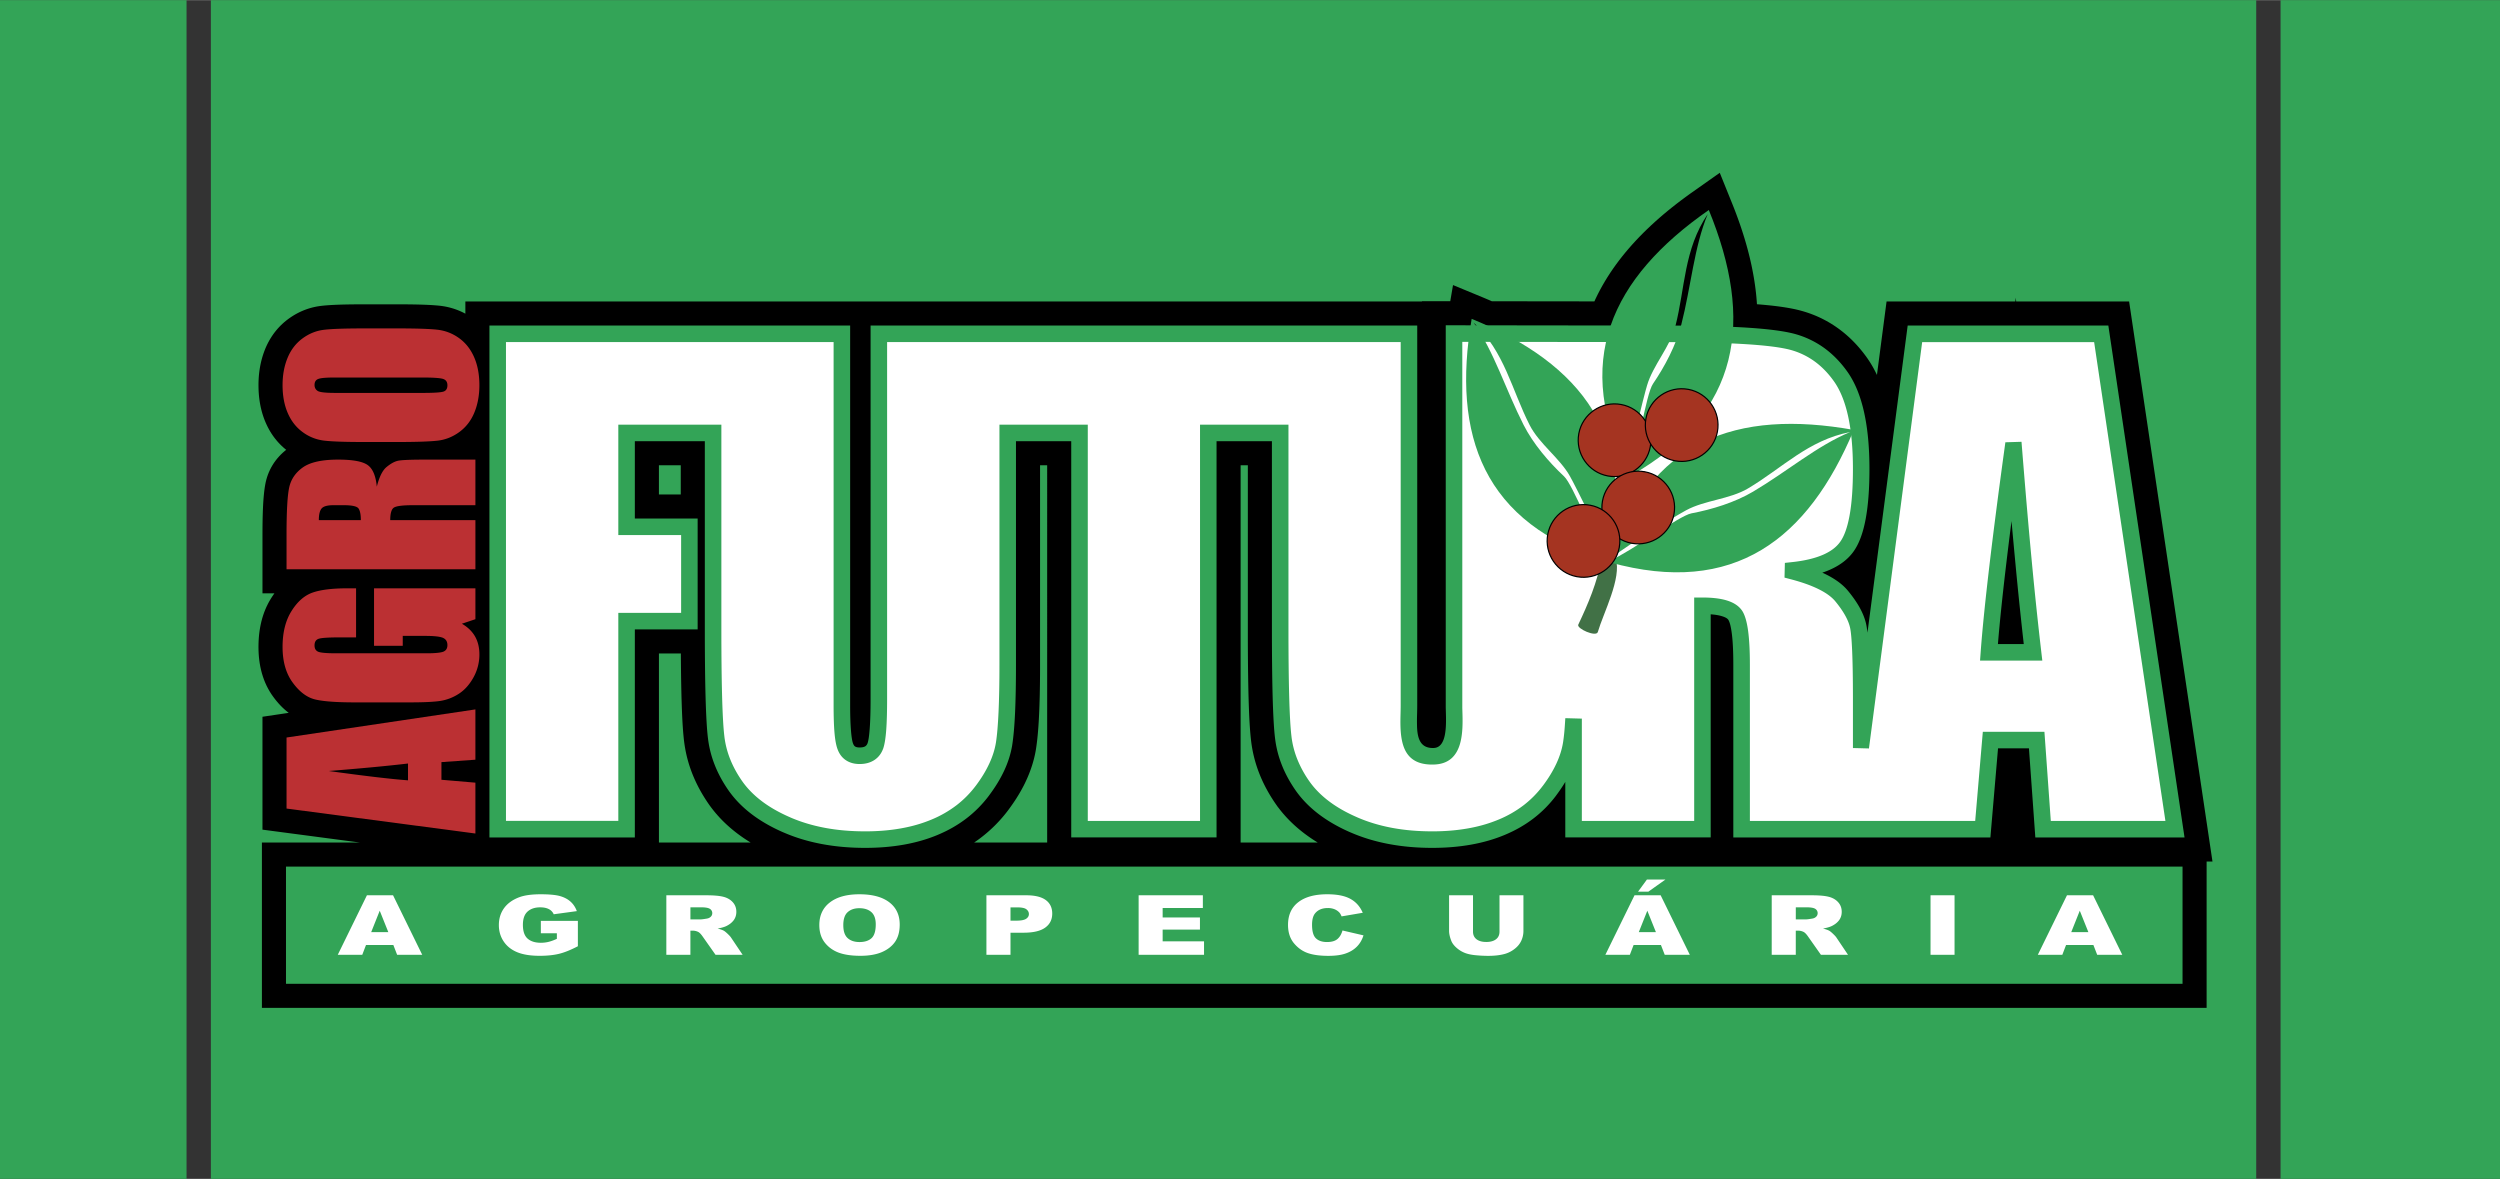<?xml version="1.0" encoding="UTF-8"?> <svg xmlns="http://www.w3.org/2000/svg" width="2500" height="1179" viewBox="0 0 450.9 212.596"><rect x="0" y="0" width="450.9" height="212.596" fill="#333333" stroke="none"/><path d="M0 0h33.644v212.596H0V0zm38.035 0h368.896v212.596H38.035V0zm373.288 0H450.9v212.596h-39.577V0z" fill-rule="evenodd" clip-rule="evenodd" fill="#33a457"></path><path d="M295.721 42.655l.677-.687.691-.678.708-.67.725-.664.74-.657.756-.649.771-.643.785-.635.8-.63.815-.623.83-.618.844-.61 5.314-3.75 2.342 5.804.29.737.281.736.272.735.265.735.255.732.244.728.236.729.228.729.218.727.207.724.198.723.188.723.179.72.167.718.159.719.146.719.137.713.126.712.116.712.104.71.094.708.083.707.071.706.06.707.04.591.256.02.646.054.628.058.607.06.595.063.577.068.557.07.538.074.525.078.512.083.491.087.475.091.473.098.49.114.488.124.484.136.481.146.476.158.473.169.465.18.465.191.458.203.452.213.444.224.44.234.434.245.429.255.422.266.418.278.409.287.401.295.393.304.389.315.381.325.373.333.367.343.36.353.354.362.344.368.337.377.331.386.325.397.315.401.31.411.315.437.318.47.308.484.296.496.283.509.27.519.256.528.009.017 1.07-8.175.665-5.078h23.225l.088-.687.062.687h20.371l.741 4.979 13.298 89.341.996 6.688h-1.057v26.402H47.238v-29.828h17.65l-17.55-2.32V129.25l4.734-.705-.336-.264-.384-.326-.372-.344-.362-.361-.347-.375-.333-.385-.321-.398-.317-.42-.326-.463-.317-.498-.293-.514-.271-.527-.247-.541-.222-.549-.198-.559-.177-.57-.152-.578-.13-.58-.108-.59-.088-.598-.066-.602-.047-.605-.028-.615-.009-.617.008-.602.023-.588.04-.582.056-.58.073-.574.091-.566.109-.561.126-.555.147-.553.166-.541.186-.533.205-.525.228-.518.248-.508.268-.496.278-.465.28-.436.287-.416.056-.076H47.34V96.374l.002-.784.005-.759.01-.729.013-.703.018-.671.021-.644.026-.615.029-.589.036-.565.04-.538.045-.513.051-.495.058-.472.064-.454.074-.44.089-.449.113-.463.134-.46.157-.454.18-.452.203-.44.22-.428.244-.419.264-.41.284-.394.301-.379.315-.36.331-.346.348-.331.359-.314.247-.198-.199-.16-.319-.274-.311-.287-.3-.297-.289-.307-.279-.318-.269-.329-.255-.334-.246-.345-.234-.354-.222-.361-.208-.367-.197-.373-.186-.38-.176-.388-.164-.39-.153-.398-.141-.402-.131-.408-.12-.417-.107-.418-.097-.419-.086-.429-.074-.427-.064-.424-.054-.433-.044-.44-.033-.442-.024-.441-.013-.444-.006-.449.004-.435.014-.428.022-.425.032-.426.042-.42.051-.417.06-.414.07-.417.082-.413.089-.403.1-.401.111-.404.122-.398.13-.392.14-.384.153-.39.169-.393.18-.384.19-.377.205-.375.217-.367.226-.355.239-.35.255-.347.267-.336.274-.324.287-.314.3-.307.309-.293.319-.285.33-.272.338-.26.339-.243.336-.226.341-.214.35-.207.36-.195.361-.182.368-.17.376-.16.383-.147.383-.133.385-.119.394-.108.398-.094.395-.08.398-.067.38-.052.361-.04.364-.035.379-.031.397-.029.418-.025.434-.023.453-.019.477-.018.5-.016.523-.012.542-.011.564-.009.591-.006.611-.005.632-.003.655-.001h5.834l.641.001.619.003.599.005.577.006.555.009.531.01.511.013.493.015.469.017.443.018.428.021.415.023.391.027.367.028.358.031.373.038.396.052.395.065.393.076.394.09.389.103.386.114.382.127.378.139.374.152.367.163.366.177.315.166V54.35h172.533l.001-.056 5.102.006.496-2.911 5.378 2.224.36.151.359.152.361.154.357.156.189.083 18.496.024.182-.402.394-.812.415-.805.436-.795.457-.786.476-.777.497-.769.515-.759.535-.751.554-.743.572-.735.59-.725.608-.717.624-.709.644-.702.656-.691zm-17.745 109.277zm-40.317 0l-.039-.023-.394-.244-.391-.252-.385-.256-.378-.262-.37-.264-.368-.271-.367-.281-.356-.283-.354-.291-.347-.295-.34-.301-.333-.307-.326-.311-.319-.314-.314-.324-.305-.324-.299-.332-.292-.336-.284-.342-.277-.348-.271-.354-.006-.008-.043-.041-.471-.672-.227-.334-.222-.336-.217-.34-.213-.342-.206-.346-.199-.342-.195-.348-.19-.35-.183-.352-.18-.355-.173-.355-.166-.357-.161-.361-.155-.361-.147-.361-.145-.369-.138-.371-.134-.373-.124-.373-.119-.373-.114-.381-.107-.379-.099-.381-.094-.379-.088-.385-.082-.387-.073-.385-.069-.391-.062-.391-.054-.381-.047-.375-.041-.363-.039-.379-.038-.395-.035-.408-.034-.426-.032-.447-.03-.463-.028-.477-.028-.496-.025-.516-.025-.535-.022-.555-.022-.572-.02-.592-.02-.609-.018-.625-.009-.318-.008-.326-.007-.33-.008-.332-.007-.336-.007-.344-.007-.352-.006-.352-.007-.357-.005-.365-.005-.369-.006-.373-.005-.379-.005-.383-.004-.389-.004-.393-.004-.398-.003-.404-.004-.412-.003-.412-.003-.418-.002-.424-.003-.432-.002-.434-.002-.438-.001-.447-.001-.451-.001-.453V83.893h-1.302v68.039h13.9zm-48.792 0V83.893h-1.282V120.535l-.002.631-.003.621-.006.605-.005.594-.008.586-.009.572-.01.557-.01.549-.013.539-.015.527-.016.512-.016.5-.018.492-.02.482-.021.467-.022.463-.023.457-.025.445-.028.436-.028.428-.032.42-.032.404-.034.396-.035.387-.038.379-.039.369-.042.359-.043.35-.046.342-.046.33-.053.352-.063.369-.07.361-.075.361-.084.361-.088.357-.097.359-.103.359-.108.354-.114.352-.122.355-.128.355-.133.35-.138.348-.146.35-.153.352-.158.346-.158.336-.167.34-.172.338-.178.336-.183.336-.189.332-.194.334-.201.334-.204.33-.212.334-.216.33-.221.328-.225.326-.232.328-.227.312-.248.34-.275.359-.271.342-.276.336-.282.332-.288.328-.294.322-.297.314-.302.312-.309.307-.315.301-.319.295-.325.291-.328.285-.334.279-.341.275-.346.27-.347.262-.353.256-.356.25-.187.125h13.172v.002zm-53.485 0l-.041-.023-.392-.244-.391-.252-.386-.256-.377-.262-.368-.262-.371-.273-.369-.283-.356-.283-.352-.289-.347-.295-.339-.301-.333-.305-.326-.311-.322-.318-.313-.322-.304-.324-.298-.332-.292-.336-.284-.342-.277-.348-.263-.342-.276-.371-.254-.365-.226-.332-.22-.334-.217-.34-.213-.344-.205-.342-.198-.342-.197-.35-.191-.354-.182-.348-.178-.352-.175-.359-.166-.357-.16-.357-.154-.359-.151-.367-.146-.371-.138-.371-.131-.369-.125-.373-.121-.379-.112-.379-.105-.373-.102-.383-.094-.385-.087-.383-.081-.383-.075-.389-.067-.389-.062-.385-.054-.381-.049-.381-.041-.369-.039-.375-.037-.393-.036-.41-.033-.428-.031-.443-.03-.459-.029-.48-.027-.5-.025-.514-.024-.533-.023-.555-.021-.572-.02-.588-.02-.609-.019-.633-.008-.32-.008-.322-.007-.328-.008-.334-.007-.338-.007-.34-.006-.35-.007-.355-.006-.359-.006-.361-.005-.369-.005-.373-.005-.379-.005-.379-.004-.391-.004-.395-.004-.402-.004-.404-.003-.406-.003-.412-.003-.422-.001-.146h-3.953v34.096h16.537zm-12.6-62.772v-5.267h-3.938v5.267h3.938z" fill-rule="evenodd" clip-rule="evenodd"></path><path d="M366.679 117.635c-1.158-9.877-2.301-22.038-3.459-36.444l-.227.007c-2.271 16.548-3.691 28.688-4.264 36.437h7.95zm-108.02 18.738c-5.394.219-4.54-5.248-4.54-9.207V60.184h-95.611v65.832c0 4.445-.207 7.271-.621 8.477-.434 1.188-1.375 1.789-2.845 1.789-1.3 0-2.147-.545-2.562-1.639-.433-1.072-.64-3.578-.64-7.477V60.184H89.764v89.339h23.244v-37.521h11.329V94.993H113.01V78.06h15.605v34.979c0 10.096.169 16.707.546 19.854.358 3.145 1.563 6.121 3.579 8.965 2.034 2.826 5.086 5.123 9.173 6.895 4.069 1.77 8.778 2.656 14.127 2.656 4.803 0 9.003-.754 12.545-2.242 3.56-1.488 6.404-3.674 8.589-6.574 2.166-2.881 3.466-5.688 3.918-8.438.433-2.732.659-7.498.659-14.26V78.06H194.7v71.464h23.226V78.06h12.968v34.979c0 10.096.169 16.707.546 19.854.357 3.145 1.563 6.121 3.579 8.965 2.034 2.826 5.085 5.123 9.173 6.895 4.069 1.77 8.778 2.656 14.128 2.656 4.802 0 9.003-.754 12.545-2.242 3.56-1.488 6.403-3.674 8.589-6.574 2.166-2.881 3.466-5.688 3.918-8.438.184-1.158.328-2.686.437-4.57v19.939h23.244v-40.291c3.184 0 5.161.584 5.915 1.715.753 1.148 1.148 4.105 1.148 8.891v29.686H357.618l1.375-16.066h8.345l1.148 16.066h23.79l-13.298-89.339h-33.604l-9.595 73.253-.097-.002v-7.475c0-7.215-.188-11.623-.584-13.225-.377-1.6-1.374-3.354-2.938-5.254-1.523-1.853-4.465-3.336-8.789-4.47l.005-.177c4.809-.517 8.051-1.932 9.707-4.244 1.733-2.393 2.6-7.064 2.6-14.015 0-7.628-1.224-13.166-3.673-16.65-2.449-3.466-5.614-5.634-9.493-6.48s-11.303-1.248-22.265-1.262l-38.006-.049v67.459c.066 2.93.547 8.61-3.587 8.778z" fill-rule="evenodd" clip-rule="evenodd" fill="#fff"></path><path d="M365.007 116.143a778.388 778.388 0 0 1-1.537-14.892c-.229-2.418-.453-4.85-.671-7.297a886.649 886.649 0 0 0-1.095 8.932c-.607 5.185-1.061 9.605-1.359 13.257h4.662zm1.422-15.172a746.801 746.801 0 0 0 1.729 16.494l.194 1.66H357.12l.118-1.596c.281-3.811.783-8.803 1.507-14.982.703-6.01 1.628-13.192 2.773-21.547l.172-1.255 1.262-.038.228-.007 1.418-.043.114 1.417c.613 7.638 1.185 14.286 1.717 19.897zm-107.711 36.892c-4.95.201-5.973-2.998-6.121-6.658-.035-.867-.014-1.758.008-2.621.012-.498.023-.986.023-1.418V61.675h-92.629v64.341c0 2.293-.052 4.146-.155 5.559-.112 1.533-.295 2.666-.547 3.402l-.012.023c-.333.912-.878 1.609-1.64 2.09-.719.455-1.585.684-2.603.684-.938 0-1.742-.217-2.417-.648-.702-.451-1.213-1.104-1.537-1.957-.273-.693-.467-1.721-.582-3.082-.105-1.248-.157-2.891-.157-4.92V61.675H91.257v86.358h20.262V110.51H122.848V96.484H111.519V76.568h18.587v36.471c0 5.023.042 9.189.132 12.498.089 3.271.221 5.664.402 7.18v.012c.164 1.439.521 2.84 1.069 4.205.555 1.385 1.304 2.738 2.243 4.062h-.001c.929 1.289 2.094 2.461 3.497 3.516 1.425 1.072 3.108 2.029 5.054 2.871l.005.006c1.93.84 4.018 1.471 6.263 1.893 2.251.424 4.674.635 7.27.635 2.311 0 4.473-.18 6.478-.539 1.988-.354 3.82-.885 5.49-1.586h.006a20.056 20.056 0 0 0 4.479-2.564 18.293 18.293 0 0 0 3.494-3.531l.003.002c1.014-1.35 1.825-2.682 2.435-3.998.597-1.285.997-2.547 1.2-3.785h.001c.203-1.279.359-3.105.469-5.475.109-2.371.166-5.221.166-8.545V76.569H196.193V148.035h20.243V76.568h15.95v36.471c0 5.023.042 9.189.132 12.498.089 3.271.221 5.664.403 7.18v.012c.163 1.439.521 2.84 1.068 4.205a19.683 19.683 0 0 0 2.242 4.062h-.001c.929 1.289 2.094 2.461 3.497 3.516 1.425 1.072 3.108 2.029 5.054 2.871l.006.006c1.93.84 4.018 1.471 6.263 1.893 2.251.424 4.675.635 7.271.635 2.312 0 4.473-.18 6.479-.539 1.987-.354 3.819-.885 5.489-1.586h.006a20.033 20.033 0 0 0 4.479-2.564 18.26 18.26 0 0 0 3.493-3.531l.003.002c1.014-1.35 1.825-2.682 2.436-3.998.598-1.285.996-2.547 1.2-3.785h.001a32.09 32.09 0 0 0 .234-1.912c.059-.617.117-1.451.178-2.5l2.982.082V148.035h20.262V107.744h1.491c1.716 0 3.142.166 4.273.494 1.341.389 2.304 1.021 2.882 1.891l.006.006c.499.76.864 2.006 1.087 3.734.203 1.568.307 3.559.307 5.971v28.195h40.637l1.258-14.699.117-1.369h11.111l.1 1.387 1.05 14.682h20.67l-12.854-86.358h-31.016l-9.424 71.956-.176 1.334-1.333-.035-.098-.004-1.456-.037V125.964c0-3.566-.047-6.449-.144-8.652-.093-2.121-.224-3.527-.394-4.217l-.006-.018c-.155-.66-.448-1.369-.872-2.125-.455-.809-1.045-1.65-1.764-2.523-.627-.764-1.585-1.471-2.866-2.119-1.377-.699-3.095-1.317-5.148-1.855l-1.146-.301.028-1.173.005-.178.032-1.304 1.302-.14c2.254-.242 4.122-.687 5.601-1.333 1.362-.595 2.381-1.362 3.053-2.299l.006-.006c.737-1.018 1.302-2.582 1.692-4.692.414-2.231.621-5.047.621-8.449 0-3.724-.293-6.909-.877-9.559-.568-2.575-1.409-4.652-2.521-6.236-1.122-1.587-2.401-2.873-3.837-3.853a13.406 13.406 0 0 0-4.754-2.027c-1.849-.403-4.597-.704-8.243-.908-3.712-.208-8.281-.312-13.707-.319l-36.515-.047v65.944-.006l-5.023 10.294zm-3.139-6.775c.084 2.074.596 3.893 3.021 3.793 2.369-.096 2.248-4.113 2.173-6.596l-.018-.662V58.642l1.491.002 38.006.049c5.536.007 10.16.111 13.87.318 3.775.212 6.679.535 8.709.979a16.407 16.407 0 0 1 5.803 2.481c1.732 1.183 3.264 2.717 4.594 4.599 1.335 1.9 2.331 4.335 2.987 7.307.64 2.896.959 6.295.959 10.2 0 3.549-.227 6.544-.679 8.985-.475 2.557-1.208 4.523-2.201 5.897h.001c-.984 1.375-2.415 2.471-4.287 3.29-.423.185-.868.355-1.337.512.282.127.554.257.815.39 1.65.837 2.926 1.799 3.821 2.888.846 1.026 1.536 2.013 2.066 2.956.56.996.954 1.965 1.175 2.904h-.001c.103.422.19.984.268 1.691l7.085-54.098.17-1.299h36.192l.189 1.275 13.298 89.34.254 1.707h-26.91l-.099-1.387-1.051-14.682h-5.578l-1.258 14.699-.117 1.369h-46.367v-31.178c0-2.344-.092-4.209-.271-5.598-.162-1.258-.375-2.084-.633-2.477l.001-.002c-.179-.262-.587-.486-1.223-.67-.528-.154-1.18-.26-1.955-.316V151.013h-26.226V141c-.49.822-1.049 1.65-1.675 2.482v.006a21.208 21.208 0 0 1-4.064 4.104c-1.53 1.172-3.24 2.152-5.138 2.947l.001.002c-1.874.787-3.916 1.379-6.119 1.773-2.178.389-4.515.584-7.002.584-2.754 0-5.36-.23-7.818-.693-2.46-.461-4.76-1.158-6.896-2.088l-.001.004c-2.143-.928-4.028-2.006-5.659-3.232-1.65-1.24-3.026-2.629-4.132-4.162l-.006-.008c-1.076-1.518-1.938-3.076-2.58-4.678a19.264 19.264 0 0 1-1.266-4.975h-.001c-.195-1.629-.335-4.115-.426-7.459-.09-3.309-.132-7.498-.132-12.568V79.55h-9.986v71.465h-26.208V79.55h-9.967v40.344c0 3.408-.057 6.303-.166 8.674-.111 2.414-.284 4.355-.516 5.818v.006c-.249 1.512-.726 3.029-1.433 4.555-.693 1.494-1.614 3.006-2.765 4.535v.006a21.208 21.208 0 0 1-4.064 4.104c-1.53 1.172-3.24 2.152-5.138 2.947l.001.002c-1.874.787-3.917 1.379-6.119 1.773-2.178.389-4.515.584-7.002.584-2.754 0-5.36-.23-7.818-.693-2.46-.461-4.76-1.158-6.896-2.088l-.001.004c-2.143-.928-4.028-2.006-5.66-3.232-1.65-1.24-3.026-2.629-4.131-4.162l-.006-.008c-1.077-1.518-1.939-3.076-2.58-4.678a19.183 19.183 0 0 1-1.266-4.975h-.001c-.195-1.629-.335-4.115-.426-7.459-.089-3.309-.132-7.498-.132-12.568V79.55h-12.623v13.952H125.828v19.99H114.499V151.015H88.275V58.693h65.058v68.473c0 1.867.052 3.428.158 4.676.095 1.115.218 1.867.372 2.248l.012.029c.09.236.21.404.36.5.178.115.447.172.809.172.452 0 .791-.072 1.019-.217.18-.113.319-.303.419-.564h-.002c.161-.471.29-1.352.384-2.645.104-1.414.155-3.195.155-5.35V58.693H255.612v68.473c0 .502-.012.99-.023 1.486a36.68 36.68 0 0 0-.01 2.436zm8.159-3.516c.003.162.011.389.018.631.108 3.607.284 9.445-5.038 9.66l5.02-10.291z" fill="#33a457"></path><path d="M51.681 132.994l34.063-5.07v9.07l-6.126.438v3.182l6.126.523v9.172l-34.063-4.502v-12.813zm21.905 4.69c-3.856.453-8.625.898-14.292 1.35 6.514.898 11.276 1.459 14.292 1.682v-3.032zm-9.365-31.601v8.854h-3.096c-1.946 0-3.167.086-3.663.252-.488.172-.733.568-.733 1.199 0 .553.208.92.632 1.121.417.193 1.501.295 3.239.295h16.347c1.529 0 2.535-.102 3.023-.295.481-.201.725-.59.725-1.178 0-.646-.272-1.084-.818-1.322-.553-.23-1.615-.344-3.203-.344h-4.036v1.787H67.46v-10.37h18.285v5.573l-2.441.818c1.056.604 1.838 1.365 2.37 2.283.524.92.79 2.004.79 3.254a8.472 8.472 0 0 1-1.084 4.174c-.725 1.299-1.616 2.283-2.686 2.959a8.55 8.55 0 0 1-3.354 1.264c-1.171.164-2.931.25-5.271.25h-10.12c-3.253 0-5.617-.172-7.088-.523-1.48-.352-2.83-1.357-4.051-3.023-1.229-1.658-1.846-3.807-1.846-6.449 0-2.594.531-4.748 1.602-6.457 1.062-1.709 2.334-2.83 3.799-3.346 1.466-.518 3.591-.776 6.385-.776h1.471zm-12.54-3.433v-6.27c0-4.18.158-7.01.48-8.489.324-1.479 1.149-2.686 2.471-3.62 1.329-.933 3.44-1.4 6.349-1.4 2.65 0 4.432.33 5.343.99.912.654 1.458 1.954 1.637 3.893.438-1.752 1.021-2.937 1.752-3.54.726-.597 1.393-.977 2.004-1.121.611-.151 2.292-.222 5.042-.222h8.985v8.223H74.426c-1.824 0-2.952.151-3.39.438-.431.287-.653 1.041-.653 2.255h15.362v8.863H51.681zm5.824-8.862h7.577c0-.991-.137-1.688-.41-2.09-.272-.402-1.164-.604-2.664-.604h-1.867c-1.085 0-1.789.194-2.126.582-.337.388-.51 1.092-.51 2.112zm14.12-34.581c3.426 0 5.847.079 7.268.237 1.43.166 2.729.668 3.907 1.516s2.083 1.997 2.714 3.44c.632 1.444.948 3.132.948 5.049 0 1.824-.302 3.461-.897 4.912-.597 1.458-1.487 2.622-2.679 3.505-1.192.883-2.492 1.408-3.893 1.58-1.407.165-3.864.251-7.369.251H65.8c-3.425 0-5.846-.079-7.275-.244a8.046 8.046 0 0 1-3.9-1.516c-1.178-.848-2.083-1.989-2.714-3.44-.632-1.443-.948-3.124-.948-5.048 0-1.825.301-3.462.897-4.913.596-1.451 1.487-2.622 2.679-3.505 1.192-.883 2.492-1.408 3.893-1.573 1.407-.172 3.856-.251 7.368-.251h5.825zm-11.189 8.855c-1.587 0-2.6.086-3.045.266-.438.172-.661.531-.661 1.077 0 .467.18.818.539 1.062.353.251 1.408.374 3.167.374h15.901c1.982 0 3.203-.086 3.663-.244.467-.158.696-.539.696-1.127 0-.603-.265-.984-.796-1.157-.539-.165-1.803-.251-3.814-.251h-15.65z" fill-rule="evenodd" clip-rule="evenodd" fill="#bb3033"></path><path fill-rule="evenodd" clip-rule="evenodd" fill="#33a457" d="M51.581 156.275h342.062v21.143H51.581v-21.143zM265.43 57.481c-3.599 21.055 2.082 36.974 24.304 43.74 6.018-22.393-4.504-35.634-24.304-43.74zm24.387 43.289c-2.228-3.186-6.078-13.337-7.727-14.881-2.764-2.587-5.561-5.863-7.3-9.285-3.232-6.359-5.31-13.195-9.014-18.452 5.611 5.297 6.871 12.116 10.104 18.475 1.739 3.422 5.462 5.975 7.3 9.285.713 1.219 7.432 14.481 6.637 14.858z"></path><path d="M288.848 100.707c-.732 4.271-2.442 8.242-4.195 11.938-.307.709 3.188 2.26 3.521 1.344 1.006-3.461 4.348-9.755 3.24-13.268l-1.145-.757c-.366-.208-1.448 1.104-1.421.743z" fill-rule="evenodd" clip-rule="evenodd" fill="#417146"></path><path d="M334.353 77.516c-8.249 19.703-21.579 30.095-43.965 23.896 6.924-22.131 22.904-27.668 43.965-23.896zm-43.794 23.469c3.589-1.496 12.281-8 14.5-8.42 3.72-.703 7.837-1.968 11.14-3.925 6.138-3.635 11.556-8.292 17.501-10.744-7.577 1.463-12.296 6.544-18.434 10.179-3.303 1.957-7.813 2.116-11.139 3.925-1.256.648-14.037 8.242-13.568 8.985z" fill-rule="evenodd" clip-rule="evenodd" fill="#33a457"></path><path d="M308.201 37.85c8.099 19.764 6.022 36.539-14.19 47.984-10.753-20.545-3.368-35.76 14.19-47.984zM293.83 85.412c1.479-3.595 3.026-14.341 4.299-16.207 2.134-3.128 4.149-6.933 5.102-10.652 1.771-6.91 2.308-14.035 4.778-19.972-4.323 6.392-4.066 13.322-5.837 20.232-.952 3.719-4.028 7.021-5.102 10.652-.429 1.345-4.098 15.752-3.24 15.947z" fill-rule="evenodd" clip-rule="evenodd" fill="#33a457"></path><path d="M292.397 72.933c3.549.66 5.905 4.093 5.245 7.642-.66 3.55-4.094 5.906-7.642 5.246-3.549-.66-5.904-4.093-5.245-7.641.66-3.551 4.094-5.907 7.642-5.247z" fill-rule="evenodd" clip-rule="evenodd" fill="#a53421" stroke="#000" stroke-width=".216" stroke-miterlimit="2.613"></path><path d="M304.507 70.201c3.548.66 5.904 4.093 5.244 7.642-.66 3.549-4.094 5.905-7.642 5.246-3.549-.66-5.905-4.093-5.245-7.642.659-3.551 4.093-5.906 7.643-5.246zM296.672 85.068c3.549.66 5.904 4.093 5.245 7.641-.661 3.549-4.094 5.906-7.643 5.246-3.55-.66-5.905-4.093-5.245-7.643.66-3.549 4.093-5.905 7.643-5.244z" fill-rule="evenodd" clip-rule="evenodd" fill="#a53421" stroke="#000" stroke-width=".216" stroke-miterlimit="2.613"></path><path d="M286.799 91.096c3.548.66 5.904 4.093 5.244 7.643-.66 3.548-4.092 5.904-7.642 5.244-3.549-.66-5.904-4.093-5.244-7.642.66-3.549 4.092-5.904 7.642-5.245z" fill-rule="evenodd" clip-rule="evenodd" fill="#a53421" stroke="#000" stroke-width=".216" stroke-miterlimit="2.613"></path><path d="M70.941 170.41h-4.926l-.678 1.773H60.92l5.257-10.734h4.714l5.261 10.734h-4.525l-.686-1.773zm-.906-2.32l-1.547-3.859-1.538 3.859h3.085zm27.512.205v-2.232h6.679v4.576c-1.277.666-2.408 1.125-3.392 1.365-.983.242-2.15.361-3.499.361-1.661 0-3.013-.217-4.059-.652-1.049-.432-1.86-1.08-2.434-1.939-.576-.859-.866-1.844-.866-2.955 0-1.174.316-2.191.944-3.059.632-.865 1.554-1.523 2.77-1.973.948-.348 2.225-.52 3.827-.52 1.544 0 2.701.107 3.47.322.766.215 1.401.547 1.909 1 .505.449.886 1.021 1.14 1.717l-4.169.568a1.853 1.853 0 0 0-.876-.928c-.407-.215-.931-.322-1.567-.322-.948 0-1.704.252-2.267.756-.563.508-.847 1.305-.847 2.398 0 1.162.286 1.992.856 2.49.567.496 1.361.746 2.381.746.482 0 .945-.055 1.381-.162.44-.107.945-.289 1.508-.547v-1.012h-2.889v.002zm22.633 3.889V161.45h7.206c1.336 0 2.358.088 3.062.266.707.176 1.277.5 1.71.977.434.475.648 1.055.648 1.736 0 .598-.167 1.109-.496 1.543-.332.432-.788.781-1.365 1.053-.371.168-.876.311-1.518.422.515.133.89.264 1.127.396.156.088.387.275.69.562.303.291.505.51.606.668l2.091 3.111h-4.886l-2.31-3.281c-.293-.424-.554-.701-.785-.828a2.236 2.236 0 0 0-1.059-.246h-.381v4.355h-4.34zm4.342-6.385h1.824c.195 0 .577-.049 1.144-.146.287-.045.521-.156.704-.336a.863.863 0 0 0 .271-.623.893.893 0 0 0-.43-.797c-.287-.188-.824-.279-1.613-.279h-1.899v2.181h-.001zm23.251 1.023c0-1.752.638-3.115 1.909-4.09 1.274-.979 3.046-1.465 5.317-1.465 2.329 0 4.124.48 5.385 1.439 1.257.957 1.889 2.301 1.889 4.027 0 1.256-.276 2.285-.827 3.088-.551.801-1.345 1.426-2.385 1.873-1.042.447-2.335.67-3.89.67-1.576 0-2.883-.193-3.919-.576-1.033-.389-1.87-.998-2.515-1.834-.641-.833-.964-1.878-.964-3.132zm4.326.016c0 1.084.261 1.861.785 2.336.524.473 1.241.709 2.144.709.928 0 1.648-.232 2.157-.693.508-.465.766-1.297.766-2.496 0-1.014-.268-1.75-.798-2.217-.531-.465-1.251-.697-2.163-.697-.87 0-1.57.234-2.098.709-.529.472-.793 1.257-.793 2.349zm25.812-5.389h7.186c1.563 0 2.736.285 3.515.857.778.57 1.169 1.385 1.169 2.438 0 1.084-.423 1.932-1.273 2.541s-2.147.914-3.89.914h-2.365v3.984h-4.342v-10.734zm4.342 4.576h1.059c.833 0 1.417-.109 1.755-.332.336-.223.505-.508.505-.852 0-.338-.146-.625-.44-.857-.29-.234-.841-.354-1.648-.354h-1.231v2.395zm23.111-4.576h11.584v2.293h-7.251v1.705h6.727v2.189h-6.727v2.115h7.463v2.432h-11.796v-10.734zm36.767 6.348l3.789.881c-.255.814-.655 1.494-1.202 2.041s-1.229.959-2.039 1.236c-.812.281-1.844.418-3.095.418-1.521 0-2.766-.17-3.728-.508-.964-.34-1.798-.938-2.498-1.791-.697-.855-1.049-1.947-1.049-3.279 0-1.777.615-3.143 1.847-4.096 1.231-.955 2.975-1.432 5.226-1.432 1.762 0 3.146.271 4.156.82 1.01.547 1.76 1.387 2.248 2.518l-3.818.652c-.133-.326-.273-.566-.42-.719a2.473 2.473 0 0 0-.886-.586 3.215 3.215 0 0 0-1.176-.203c-.978 0-1.73.301-2.251.906-.395.449-.593 1.154-.593 2.117 0 1.191.237 2.006.706 2.447.473.443 1.134.662 1.984.662.827 0 1.453-.176 1.876-.533.425-.354.73-.871.923-1.551zm28.32-6.348h4.316v6.4a4.27 4.27 0 0 1-.388 1.797c-.257.562-.661 1.057-1.212 1.479a5.121 5.121 0 0 1-1.733.891c-.84.236-1.847.357-3.025.357a23.76 23.76 0 0 1-2.229-.111c-.805-.072-1.477-.217-2.017-.434a5.03 5.03 0 0 1-1.485-.928c-.45-.4-.756-.812-.922-1.236-.268-.682-.401-1.287-.401-1.814v-6.4h4.316v6.553c0 .588.212 1.045.632 1.373.424.328 1.011.494 1.763.494.743 0 1.329-.162 1.753-.488.42-.322.632-.783.632-1.379v-6.554zm29.115 8.961h-4.926l-.678 1.773h-4.417l5.258-10.734h4.714l5.261 10.734h-4.525l-.687-1.773zm-.905-2.32l-1.548-3.859-1.538 3.859h3.086zm-1.623-9.479h3.339l-3.081 2.189h-1.86l1.602-2.189zm22.509 13.573V161.45h7.206c1.335 0 2.357.088 3.062.266.707.176 1.277.5 1.71.977.434.475.648 1.055.648 1.736 0 .598-.166 1.109-.494 1.543-.333.432-.789.781-1.366 1.053-.371.168-.876.311-1.518.422.515.133.89.264 1.127.396.156.088.388.275.69.562.304.291.506.51.606.668l2.091 3.111h-4.886l-2.31-3.281c-.293-.424-.554-.701-.785-.828a2.237 2.237 0 0 0-1.06-.246h-.381v4.355h-4.34zm4.342-6.385h1.825c.195 0 .576-.049 1.143-.146.287-.045.521-.156.704-.336a.863.863 0 0 0 .271-.623.892.892 0 0 0-.431-.797c-.286-.188-.824-.279-1.612-.279h-1.899v2.181h-.001zm24.303-4.35h4.333v10.734h-4.333v-10.734zm29.372 8.961h-4.925l-.678 1.773h-4.418l5.258-10.734h4.714l5.261 10.734h-4.524l-.688-1.773zm-.905-2.32l-1.548-3.859-1.537 3.859h3.085z" fill-rule="evenodd" clip-rule="evenodd" fill="#fff"></path></svg> 